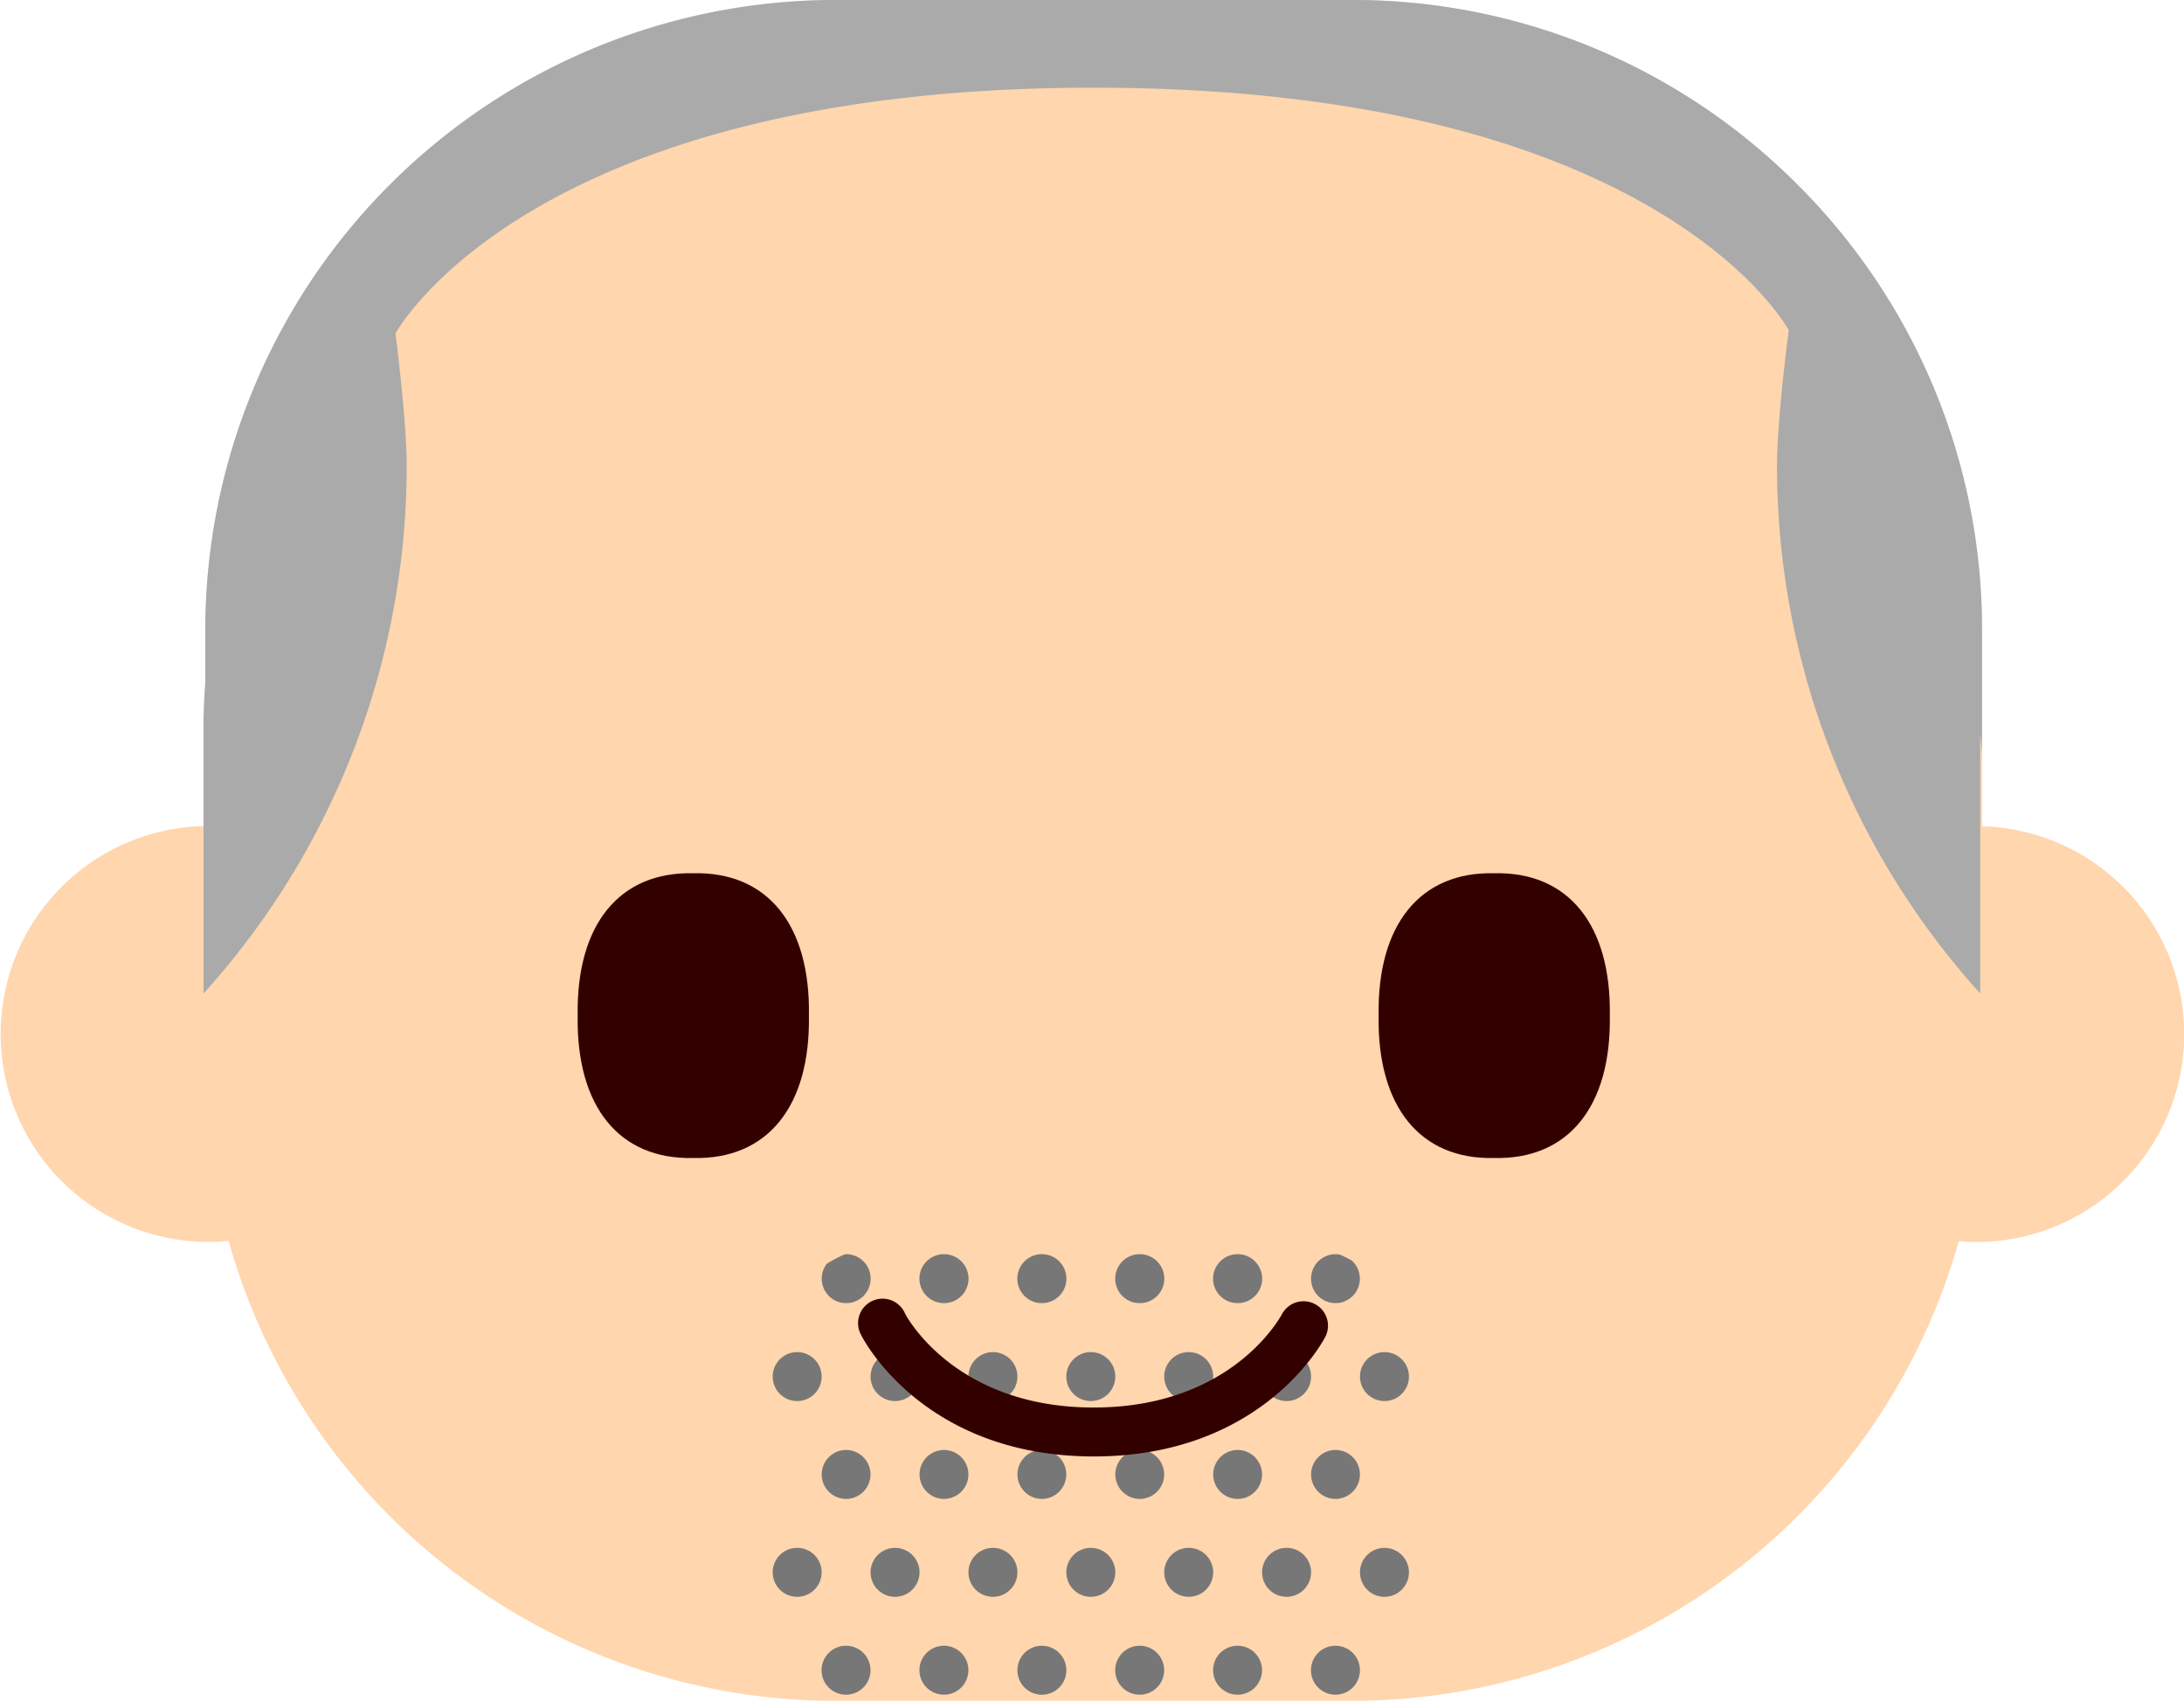 <svg xmlns="http://www.w3.org/2000/svg" width="80.325" height="62.549" viewBox="0 0 80.325 62.549">
  <g id="Group_101" data-name="Group 101" transform="translate(-281.849 -584.649)">
    <path id="Path_497" data-name="Path 497" d="M354.749,615.034v-7.271a23.182,23.182,0,0,0-23.114-23.114H312.519A23.182,23.182,0,0,0,289.4,607.763v7.265a7.648,7.648,0,0,0,.094,15.295,7.362,7.362,0,0,0,.762-.039A23.2,23.2,0,0,0,312.519,647.2h19.116a23.2,23.2,0,0,0,22.255-16.906c.21.018.42.031.634.031a7.646,7.646,0,0,0,.225-15.289Z" fill="#ffd6ad"/>
    <g id="Group_98" data-name="Group 98">
      <path id="Path_498" data-name="Path 498" d="M319.986,646.956a.9.9,0,1,0-.718-.883A.9.9,0,0,0,319.986,646.956Z" fill="#777"/>
      <path id="Path_499" data-name="Path 499" d="M318.368,643.374a.9.9,0,1,0-.9-.9A.9.9,0,0,0,318.368,643.374Z" fill="#777"/>
      <path id="Path_500" data-name="Path 500" d="M318.368,636.175a.9.9,0,1,0-.9-.9A.9.9,0,0,0,318.368,636.175Z" fill="#777"/>
      <path id="Path_501" data-name="Path 501" d="M321.968,636.175a.9.9,0,1,0-.9-.9A.9.9,0,0,0,321.968,636.175Z" fill="#777"/>
      <path id="Path_502" data-name="Path 502" d="M316.568,630.774a.9.9,0,0,0-.182,1.782.987.987,0,0,0,.182.017.976.976,0,0,0,.181-.017.9.9,0,0,0-.181-1.782Z" fill="#777"/>
      <path id="Path_503" data-name="Path 503" d="M320.168,637.974a.9.9,0,0,0-.182,1.781.877.877,0,0,0,.363,0,.9.9,0,0,0-.181-1.781Z" fill="#777"/>
      <path id="Path_504" data-name="Path 504" d="M321.968,643.374a.9.9,0,1,0-.9-.9A.9.9,0,0,0,321.968,643.374Z" fill="#777"/>
      <path id="Path_505" data-name="Path 505" d="M320.168,630.774a.9.9,0,0,0-.182,1.782.979.979,0,0,0,.363,0,.9.9,0,0,0-.181-1.782Z" fill="#777"/>
      <path id="Path_506" data-name="Path 506" d="M316.386,646.956a.9.9,0,0,0,.182.018.9.9,0,1,0-.182-.018Z" fill="#777"/>
      <path id="Path_507" data-name="Path 507" d="M311.168,643.374a.9.9,0,1,0-.9-.9A.9.9,0,0,0,311.168,643.374Z" fill="#777"/>
      <path id="Path_508" data-name="Path 508" d="M316.568,637.974a.9.9,0,0,0-.182,1.781.782.782,0,0,0,.182.019.774.774,0,0,0,.181-.019.9.9,0,0,0-.181-1.781Z" fill="#777"/>
      <path id="Path_509" data-name="Path 509" d="M311.168,636.175a.9.9,0,1,0-.9-.9A.9.9,0,0,0,311.168,636.175Z" fill="#777"/>
      <path id="Path_510" data-name="Path 510" d="M312.968,646.974a.9.9,0,1,0-.182-.018A.911.911,0,0,0,312.968,646.974Z" fill="#777"/>
      <path id="Path_511" data-name="Path 511" d="M323.586,646.956a.912.912,0,0,0,.182.018.9.9,0,1,0-.182-.018Z" fill="#777"/>
      <path id="Path_512" data-name="Path 512" d="M314.768,643.374a.9.9,0,1,0-.9-.9A.9.9,0,0,0,314.768,643.374Z" fill="#777"/>
      <path id="Path_513" data-name="Path 513" d="M312.968,637.974a.9.9,0,0,0-.182,1.781.788.788,0,0,0,.182.019.779.779,0,0,0,.181-.019.9.9,0,0,0-.181-1.781Z" fill="#777"/>
      <path id="Path_514" data-name="Path 514" d="M314.768,636.175a.9.9,0,1,0-.9-.9A.9.9,0,0,0,314.768,636.175Z" fill="#777"/>
      <path id="Path_515" data-name="Path 515" d="M332.768,636.175a.9.9,0,1,0-.9-.9A.9.9,0,0,0,332.768,636.175Z" fill="#777"/>
      <path id="Path_516" data-name="Path 516" d="M332.768,643.374a.9.9,0,1,0-.9-.9A.9.9,0,0,0,332.768,643.374Z" fill="#777"/>
      <path id="Path_517" data-name="Path 517" d="M330.968,637.974a.9.9,0,0,0-.182,1.781.788.788,0,0,0,.182.019.779.779,0,0,0,.181-.019.9.9,0,0,0-.181-1.781Z" fill="#777"/>
      <path id="Path_518" data-name="Path 518" d="M312.786,632.556a1,1,0,0,0,.182.017.984.984,0,0,0,.181-.017.9.9,0,0,0-.181-1.782.44.44,0,0,0-.051.006,4.767,4.767,0,0,0-.66.348.9.9,0,0,0,.529,1.428Z" fill="#777"/>
      <path id="Path_519" data-name="Path 519" d="M330.786,646.956a.911.911,0,0,0,.182.018.9.9,0,1,0-.182-.018Z" fill="#777"/>
      <path id="Path_520" data-name="Path 520" d="M330.068,631.675a.9.9,0,0,0,.718.881,1,1,0,0,0,.182.017.984.984,0,0,0,.181-.017.9.9,0,0,0,.417-1.549,4.442,4.442,0,0,0-.437-.217.858.858,0,0,0-.161-.016A.9.9,0,0,0,330.068,631.675Z" fill="#777"/>
      <path id="Path_521" data-name="Path 521" d="M323.768,637.974a.9.9,0,0,0-.182,1.781.788.788,0,0,0,.182.019.774.774,0,0,0,.181-.019.9.9,0,0,0-.181-1.781Z" fill="#777"/>
      <path id="Path_522" data-name="Path 522" d="M325.568,636.175a.9.9,0,1,0-.9-.9A.9.9,0,0,0,325.568,636.175Z" fill="#777"/>
      <path id="Path_523" data-name="Path 523" d="M325.568,643.374a.9.9,0,1,0-.9-.9A.9.9,0,0,0,325.568,643.374Z" fill="#777"/>
      <path id="Path_524" data-name="Path 524" d="M323.768,630.774a.9.9,0,0,0-.182,1.782,1,1,0,0,0,.182.017.976.976,0,0,0,.181-.017.9.9,0,0,0-.181-1.782Z" fill="#777"/>
      <path id="Path_525" data-name="Path 525" d="M329.168,643.374a.9.9,0,1,0-.9-.9A.9.9,0,0,0,329.168,643.374Z" fill="#777"/>
      <path id="Path_526" data-name="Path 526" d="M327.186,646.956a.912.912,0,0,0,.182.018.9.9,0,1,0-.182-.018Z" fill="#777"/>
      <path id="Path_527" data-name="Path 527" d="M329.168,636.175a.9.9,0,1,0-.9-.9A.9.9,0,0,0,329.168,636.175Z" fill="#777"/>
      <path id="Path_528" data-name="Path 528" d="M327.368,637.974a.9.9,0,0,0-.182,1.781.788.788,0,0,0,.182.019.774.774,0,0,0,.181-.019.9.9,0,0,0-.181-1.781Z" fill="#777"/>
      <path id="Path_529" data-name="Path 529" d="M327.368,630.774a.9.9,0,0,0-.182,1.782,1,1,0,0,0,.182.017.976.976,0,0,0,.181-.017.9.9,0,0,0-.181-1.782Z" fill="#777"/>
    </g>
    <g id="Group_100" data-name="Group 100">
      <g id="Group_99" data-name="Group 99">
        <path id="Path_530" data-name="Path 530" d="M311.6,622c.054,3.35-1.532,5.3-4.252,5.236-2.723.067-4.307-1.886-4.253-5.236-.054-3.35,1.532-5.3,4.253-5.236C310.07,616.7,311.657,618.653,311.6,622Z" fill="#300"/>
        <path id="Path_531" data-name="Path 531" d="M341.056,622c.055,3.35-1.532,5.3-4.252,5.236-2.721.067-4.306-1.886-4.251-5.236-.054-3.35,1.53-5.3,4.251-5.236C339.524,616.7,341.111,618.653,341.056,622Z" fill="#300"/>
      </g>
      <path id="Path_532" data-name="Path 532" d="M322.078,638.212c-6.217,0-8.449-4.254-8.54-4.436a.9.9,0,1,1,1.6-.814c.071.137,1.863,3.451,6.936,3.451s6.863-3.314,6.937-3.457a.9.9,0,0,1,1.6.82C330.525,633.958,328.293,638.212,322.078,638.212Z" fill="#300"/>
    </g>
    <path id="Path_533" data-name="Path 533" d="M347.959,591.439a23.04,23.04,0,0,0-16.324-6.79H312.519A23.181,23.181,0,0,0,289.4,607.763v1.959c-.039.543-.066,1.089-.066,1.64v9.824a28.912,28.912,0,0,0,7.472-19.437c0-1.648-.412-4.836-.412-4.836s4.855-9.039,25.678-9.039,25.565,8.92,25.565,8.92-.431,3.264-.431,4.955a28.913,28.913,0,0,0,7.473,19.437v-9.529c.057.524.065.817.065.817v-4.711A23.04,23.04,0,0,0,347.959,591.439Z" fill="#aaa"/>
  </g>
</svg>
